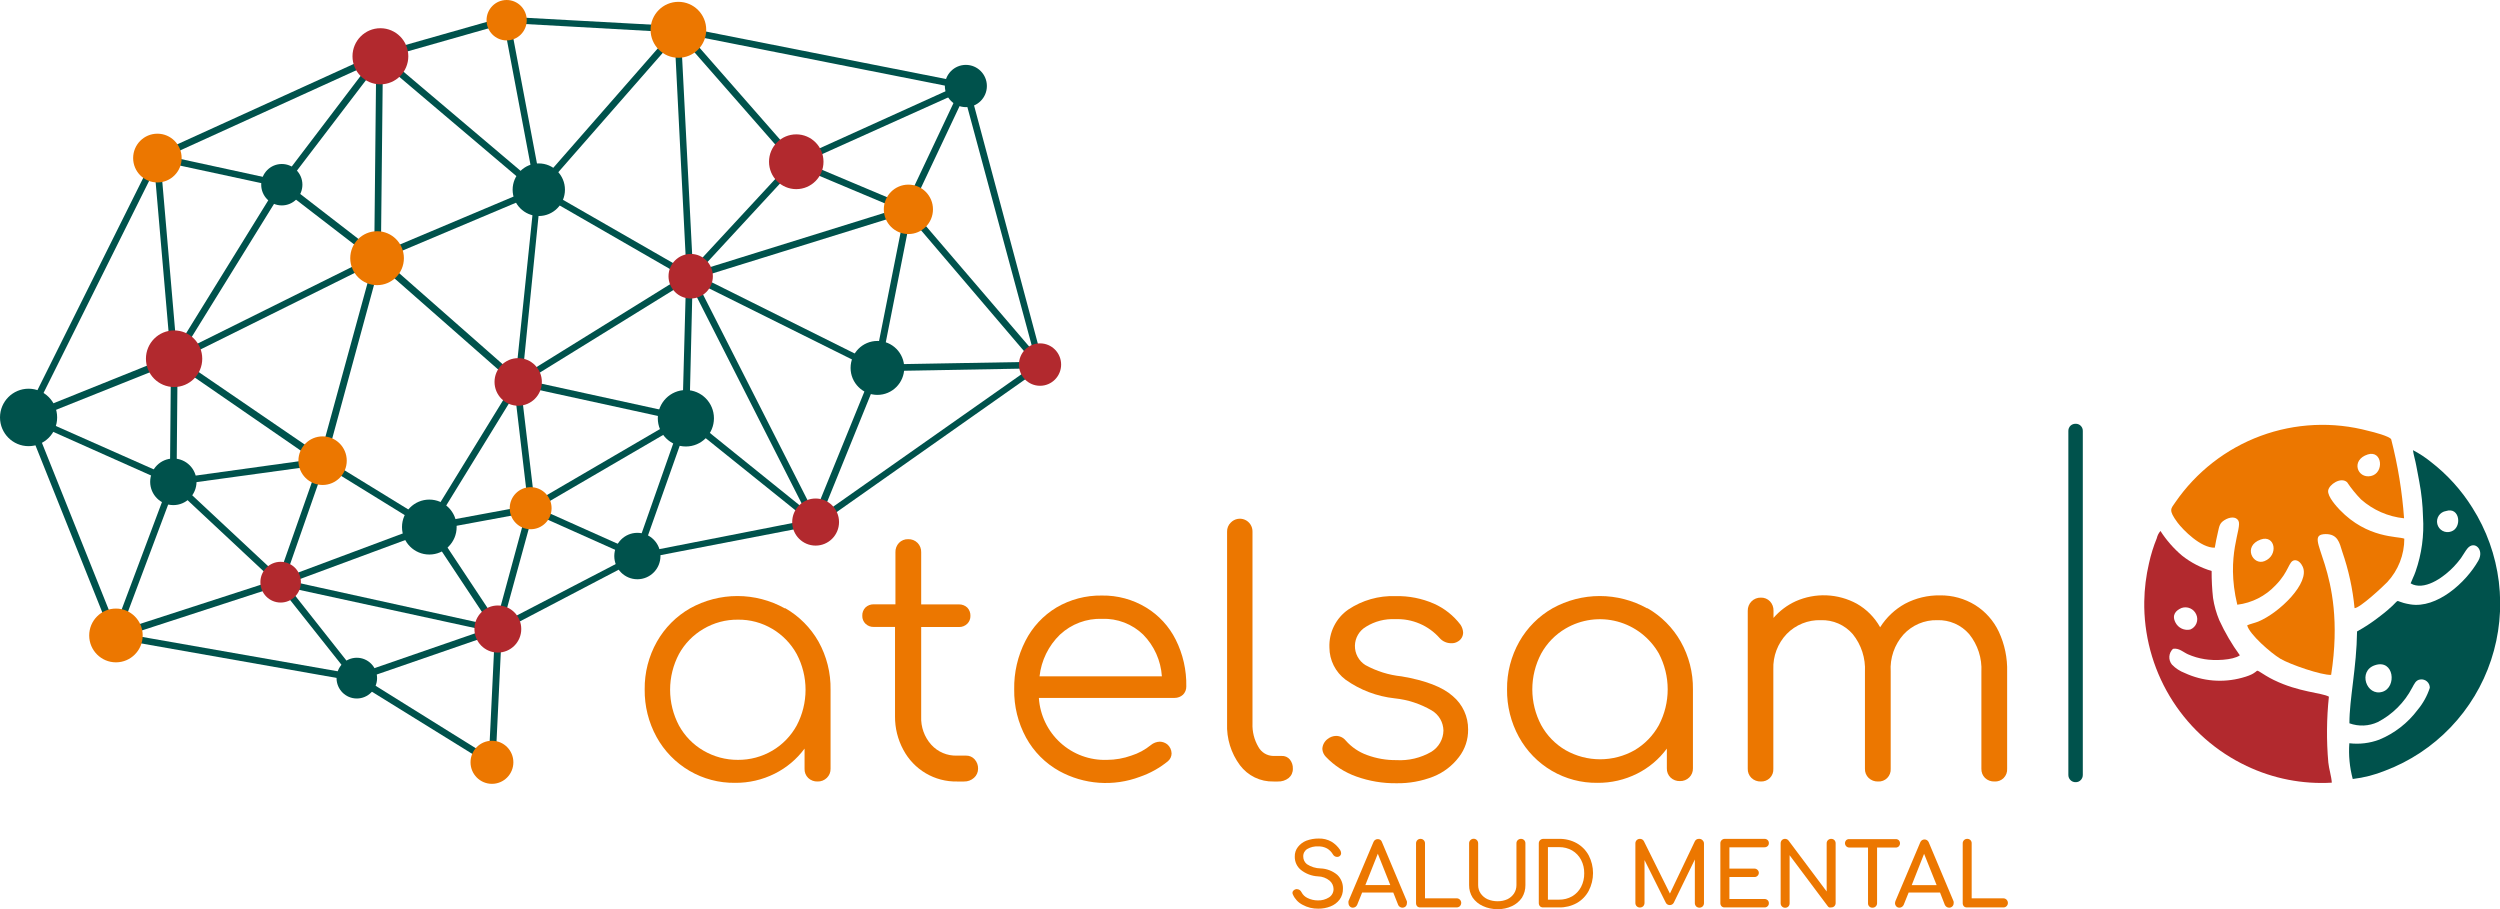 <svg xmlns="http://www.w3.org/2000/svg" width="275" height="100" viewBox="0 0 275 100" fill="none"><g clip-path="url(#clip0_327_74)"><path d="M86.382 66.905C87.906 67.779 89.168 69.048 90.037 70.579C90.936 72.194 91.393 74.02 91.362 75.87V84.559C91.367 84.745 91.334 84.93 91.265 85.102C91.195 85.274 91.092 85.43 90.96 85.56C90.824 85.694 90.662 85.799 90.485 85.869C90.307 85.938 90.118 85.971 89.927 85.965C89.74 85.971 89.553 85.94 89.377 85.874C89.202 85.808 89.041 85.707 88.904 85.579C88.769 85.448 88.662 85.289 88.593 85.113C88.524 84.937 88.493 84.748 88.502 84.559V82.346C87.641 83.512 86.517 84.456 85.222 85.101C83.864 85.782 82.364 86.128 80.846 86.112C79.089 86.134 77.359 85.677 75.84 84.789C74.322 83.901 73.071 82.615 72.221 81.069C71.342 79.467 70.892 77.663 70.915 75.833C70.893 73.996 71.356 72.186 72.258 70.588C73.125 69.055 74.387 67.786 75.912 66.914C77.505 66.029 79.296 65.564 81.115 65.564C82.936 65.564 84.726 66.029 86.319 66.914L86.382 66.905ZM84.966 82.566C86.085 81.904 87.006 80.952 87.634 79.81C88.276 78.599 88.611 77.247 88.611 75.874C88.611 74.502 88.276 73.15 87.634 71.939C87.004 70.798 86.083 69.847 84.966 69.183C83.82 68.498 82.508 68.145 81.175 68.163C79.839 68.148 78.525 68.5 77.374 69.183C76.248 69.841 75.32 70.793 74.688 71.939C74.047 73.15 73.711 74.502 73.711 75.874C73.711 77.247 74.047 78.599 74.688 79.81C75.318 80.957 76.246 81.91 77.374 82.566C78.528 83.241 79.84 83.593 81.175 83.585C82.507 83.595 83.817 83.243 84.966 82.566Z" fill="#EC7700"></path><path d="M107.213 83.531C107.466 83.812 107.601 84.181 107.588 84.56C107.589 84.749 107.55 84.937 107.472 85.109C107.395 85.282 107.282 85.436 107.14 85.561C106.837 85.834 106.441 85.979 106.035 85.965H105.267C104.059 85.987 102.868 85.673 101.827 85.057C100.785 84.441 99.933 83.547 99.365 82.475C98.756 81.348 98.441 80.084 98.452 78.801V68.963H96.113C95.945 68.969 95.777 68.94 95.62 68.878C95.463 68.817 95.32 68.724 95.199 68.605C95.085 68.494 94.995 68.359 94.935 68.21C94.875 68.062 94.847 67.902 94.852 67.742C94.844 67.573 94.87 67.404 94.93 67.246C94.99 67.088 95.081 66.944 95.199 66.823C95.446 66.591 95.775 66.465 96.113 66.474H98.498V60.752C98.49 60.561 98.522 60.371 98.589 60.193C98.657 60.014 98.759 59.852 98.89 59.714C99.021 59.58 99.177 59.475 99.351 59.406C99.524 59.336 99.709 59.303 99.895 59.31C100.086 59.302 100.276 59.334 100.453 59.404C100.631 59.473 100.792 59.579 100.927 59.715C101.062 59.85 101.167 60.012 101.236 60.191C101.306 60.369 101.337 60.56 101.33 60.752V66.483H105.487C105.825 66.476 106.153 66.601 106.4 66.832C106.517 66.954 106.607 67.099 106.667 67.256C106.726 67.414 106.754 67.582 106.747 67.751C106.751 67.911 106.721 68.07 106.662 68.218C106.602 68.367 106.513 68.501 106.4 68.614C106.279 68.732 106.136 68.824 105.979 68.886C105.822 68.947 105.655 68.977 105.487 68.973H101.33V78.828C101.283 79.963 101.68 81.071 102.435 81.915C102.792 82.31 103.23 82.623 103.719 82.83C104.208 83.038 104.737 83.136 105.267 83.118H106.263C106.442 83.112 106.62 83.146 106.784 83.218C106.949 83.289 107.095 83.396 107.213 83.531Z" fill="#EC7700"></path><path d="M126.08 66.832C127.474 67.679 128.601 68.905 129.332 70.368C130.128 71.959 130.527 73.722 130.493 75.503C130.497 75.673 130.467 75.842 130.404 76C130.341 76.158 130.247 76.301 130.127 76.421C129.876 76.647 129.55 76.772 129.213 76.77H114.276C114.398 78.664 115.25 80.436 116.651 81.708C118.051 82.981 119.89 83.654 121.777 83.586C122.686 83.582 123.588 83.423 124.444 83.117C125.23 82.87 125.962 82.474 126.601 81.951C126.88 81.722 127.227 81.593 127.587 81.583C127.882 81.593 128.167 81.696 128.4 81.877C128.546 82.001 128.663 82.154 128.745 82.326C128.827 82.499 128.871 82.687 128.875 82.878C128.873 83.041 128.836 83.202 128.767 83.35C128.697 83.497 128.597 83.627 128.473 83.733C127.552 84.483 126.507 85.064 125.385 85.45C123.95 85.99 122.415 86.213 120.886 86.104C119.357 85.995 117.869 85.555 116.523 84.817C114.985 83.963 113.718 82.689 112.869 81.142C111.984 79.516 111.533 77.687 111.562 75.833C111.529 73.979 111.953 72.146 112.796 70.497C113.57 68.974 114.754 67.701 116.213 66.823C117.725 65.935 119.45 65.481 121.201 65.509C122.919 65.48 124.61 65.939 126.08 66.832ZM116.596 69.808C115.337 71.028 114.542 72.653 114.349 74.4H127.807C127.693 72.671 126.964 71.04 125.751 69.808C125.151 69.228 124.442 68.776 123.665 68.478C122.888 68.18 122.06 68.042 121.228 68.072C119.517 68.014 117.852 68.638 116.596 69.808Z" fill="#EC7700"></path><path d="M136.395 84.174C135.412 82.852 134.912 81.23 134.979 79.581V58.492C134.972 58.303 135.005 58.116 135.076 57.942C135.147 57.767 135.254 57.611 135.39 57.481C135.584 57.279 135.835 57.142 136.109 57.086C136.383 57.03 136.668 57.058 136.925 57.167C137.183 57.276 137.402 57.461 137.553 57.697C137.705 57.934 137.782 58.211 137.774 58.492V79.572C137.737 80.48 137.963 81.38 138.423 82.162C138.584 82.458 138.82 82.705 139.108 82.88C139.395 83.054 139.723 83.148 140.058 83.154H140.972C141.144 83.142 141.317 83.172 141.476 83.24C141.635 83.309 141.775 83.415 141.886 83.549C142.114 83.834 142.231 84.194 142.214 84.559C142.22 84.753 142.182 84.945 142.103 85.122C142.024 85.299 141.906 85.455 141.758 85.579C141.417 85.846 140.993 85.983 140.561 85.965H140.086C139.373 85.983 138.666 85.83 138.024 85.519C137.382 85.207 136.824 84.746 136.395 84.174Z" fill="#EC7700"></path><path d="M149.213 85.423C147.929 84.974 146.771 84.225 145.833 83.237C145.613 83.008 145.48 82.709 145.458 82.391C145.465 82.173 145.522 81.958 145.625 81.766C145.728 81.573 145.874 81.406 146.052 81.28C146.312 81.072 146.633 80.956 146.965 80.949C147.171 80.949 147.373 80.995 147.558 81.084C147.743 81.173 147.906 81.303 148.034 81.464C148.668 82.183 149.473 82.73 150.373 83.053C151.403 83.434 152.492 83.624 153.589 83.613C154.939 83.694 156.283 83.374 157.454 82.695C157.851 82.448 158.181 82.106 158.413 81.698C158.644 81.29 158.77 80.831 158.779 80.362C158.771 79.912 158.648 79.473 158.423 79.085C158.197 78.698 157.876 78.375 157.49 78.148C156.239 77.417 154.847 76.963 153.407 76.816C151.465 76.606 149.61 75.901 148.016 74.768C147.466 74.358 147.019 73.825 146.71 73.211C146.4 72.597 146.238 71.919 146.235 71.231C146.202 70.415 146.374 69.604 146.737 68.874C147.1 68.143 147.64 67.516 148.309 67.052C149.848 66.023 151.669 65.506 153.516 65.573C154.97 65.539 156.414 65.824 157.746 66.409C158.891 66.921 159.89 67.714 160.652 68.715C160.823 68.968 160.924 69.263 160.944 69.569C160.946 69.773 160.892 69.974 160.789 70.151C160.686 70.327 160.538 70.472 160.359 70.57C160.148 70.701 159.903 70.765 159.656 70.754C159.413 70.759 159.173 70.712 158.951 70.615C158.728 70.519 158.529 70.375 158.367 70.193C157.758 69.505 157.004 68.961 156.161 68.601C155.317 68.24 154.405 68.072 153.489 68.108C152.351 68.049 151.223 68.34 150.255 68.944C149.891 69.157 149.589 69.461 149.376 69.826C149.164 70.191 149.048 70.604 149.041 71.027C149.034 71.45 149.135 71.867 149.335 72.239C149.534 72.611 149.826 72.925 150.181 73.151C151.416 73.832 152.773 74.257 154.174 74.4C156.805 74.85 158.678 75.567 159.802 76.568C160.337 77.016 160.767 77.578 161.059 78.213C161.352 78.849 161.5 79.542 161.492 80.242C161.509 81.338 161.155 82.407 160.487 83.273C159.761 84.233 158.788 84.976 157.673 85.423C156.373 85.933 154.985 86.183 153.589 86.157C152.099 86.174 150.617 85.925 149.213 85.423Z" fill="#EC7700"></path><path d="M181.226 66.905C182.749 67.778 184.011 69.047 184.88 70.579C185.782 72.177 186.245 73.987 186.223 75.824V84.513C186.228 84.699 186.195 84.884 186.126 85.056C186.057 85.228 185.953 85.384 185.821 85.514C185.685 85.648 185.524 85.754 185.346 85.823C185.169 85.892 184.979 85.925 184.789 85.919C184.601 85.925 184.414 85.894 184.239 85.828C184.063 85.762 183.902 85.662 183.765 85.533C183.629 85.402 183.521 85.243 183.45 85.068C183.379 84.892 183.347 84.703 183.354 84.513V82.346C182.496 83.511 181.375 84.455 180.084 85.101C178.725 85.782 177.225 86.128 175.707 86.112C173.95 86.134 172.221 85.677 170.702 84.789C169.183 83.901 167.932 82.615 167.083 81.069C166.203 79.467 165.753 77.663 165.776 75.833C165.754 73.996 166.218 72.186 167.119 70.588C167.986 69.055 169.249 67.786 170.774 66.914C172.367 66.029 174.157 65.564 175.977 65.564C177.797 65.564 179.587 66.029 181.18 66.914L181.226 66.905ZM179.809 82.52C180.928 81.858 181.849 80.906 182.477 79.764C183.113 78.551 183.446 77.2 183.446 75.829C183.446 74.457 183.113 73.106 182.477 71.893C181.986 71.032 181.33 70.277 180.548 69.672C179.765 69.067 178.871 68.624 177.918 68.368C176.964 68.112 175.969 68.048 174.991 68.18C174.013 68.312 173.07 68.637 172.217 69.137C171.091 69.795 170.163 70.747 169.531 71.893C168.89 73.104 168.554 74.456 168.554 75.829C168.554 77.201 168.89 78.553 169.531 79.764C170.161 80.912 171.089 81.864 172.217 82.52C173.376 83.177 174.683 83.522 176.013 83.522C177.343 83.522 178.651 83.177 179.809 82.52Z" fill="#EC7700"></path><path d="M217.268 66.556C218.398 67.264 219.302 68.285 219.872 69.495C220.515 70.876 220.828 72.389 220.785 73.913V84.559C220.798 84.747 220.77 84.935 220.704 85.111C220.638 85.287 220.535 85.447 220.403 85.58C220.271 85.713 220.112 85.816 219.937 85.882C219.761 85.949 219.574 85.977 219.388 85.965C219.006 85.978 218.635 85.84 218.355 85.579C218.221 85.446 218.117 85.287 218.047 85.112C217.978 84.936 217.946 84.748 217.953 84.559V73.913C218.034 72.407 217.556 70.924 216.61 69.752C216.175 69.251 215.635 68.853 215.028 68.588C214.421 68.323 213.763 68.197 213.102 68.219C212.404 68.2 211.71 68.333 211.067 68.607C210.424 68.881 209.847 69.29 209.374 69.808C208.885 70.359 208.51 71.003 208.27 71.701C208.03 72.4 207.93 73.139 207.976 73.877V84.559C207.989 84.747 207.961 84.935 207.895 85.111C207.829 85.287 207.726 85.447 207.594 85.58C207.462 85.713 207.303 85.816 207.128 85.882C206.952 85.949 206.765 85.977 206.579 85.965C206.391 85.971 206.204 85.94 206.029 85.874C205.853 85.808 205.692 85.708 205.555 85.579C205.419 85.448 205.311 85.29 205.24 85.114C205.169 84.938 205.137 84.749 205.144 84.559V73.913C205.225 72.407 204.747 70.924 203.801 69.752C203.366 69.251 202.826 68.853 202.219 68.588C201.612 68.323 200.954 68.197 200.293 68.219C199.597 68.196 198.903 68.319 198.257 68.58C197.611 68.841 197.025 69.234 196.538 69.734C196.047 70.25 195.664 70.86 195.411 71.527C195.159 72.195 195.042 72.906 195.067 73.62V84.559C195.079 84.745 195.051 84.932 194.987 85.106C194.922 85.281 194.821 85.44 194.69 85.573C194.56 85.705 194.403 85.809 194.231 85.876C194.058 85.944 193.873 85.974 193.687 85.965C193.5 85.971 193.313 85.94 193.138 85.874C192.962 85.808 192.801 85.708 192.664 85.579C192.527 85.448 192.42 85.29 192.349 85.114C192.278 84.938 192.245 84.749 192.253 84.559V67.181C192.249 66.99 192.284 66.801 192.355 66.624C192.425 66.448 192.531 66.287 192.665 66.153C192.799 66.018 192.958 65.912 193.134 65.841C193.31 65.77 193.498 65.735 193.687 65.739C193.876 65.731 194.064 65.764 194.239 65.835C194.414 65.906 194.572 66.014 194.702 66.152C194.83 66.29 194.93 66.451 194.995 66.628C195.061 66.804 195.092 66.992 195.085 67.181V67.971C195.76 67.188 196.596 66.561 197.534 66.133C198.6 65.661 199.759 65.44 200.923 65.488C202.087 65.536 203.225 65.851 204.249 66.409C205.324 67.02 206.212 67.916 206.816 68.999C207.496 67.916 208.44 67.025 209.557 66.409C210.743 65.784 212.065 65.469 213.403 65.491C214.766 65.473 216.105 65.842 217.268 66.556Z" fill="#EC7700"></path><path d="M114.779 40.103L106.556 9.396L106.273 9.47V9.369V9.13L74.652 2.875L55.676 1.837V2.214L55.558 1.837L41.652 5.787L17.103 16.965L17.24 17.277L16.966 17.14L2.741 45.678L3.052 45.834V45.926L2.741 46.092L12.334 70.065L12.581 69.964L12.535 70.249L39.03 74.924L53.904 84.137L54.078 83.861H54.507L55.201 69.394L70.203 61.541L89.709 57.775L89.654 57.472L89.901 57.83L114.687 40.378L114.532 40.158L114.779 40.103ZM39.286 74.153L31.767 64.637L53.283 69.312L39.286 74.153ZM96.205 39.974L77.119 30.467L99.475 23.523L96.205 39.974ZM35.239 50.078L19.835 39.542L41.004 29.035L35.239 50.078ZM46.476 57.867L31.411 63.498L35.696 51.217L46.476 57.867ZM35.924 50.519L41.735 29.163L56.499 42.142L47.125 57.399L35.924 50.519ZM56.736 41.334L42.118 28.474L58.801 21.438L56.736 41.334ZM59.477 21.401L75.1 30.403L57.476 41.334L59.477 21.401ZM20.155 38.578L31.118 20.85L40.812 28.318L20.155 38.578ZM34.462 50.519L19.424 52.604L19.534 40.222L34.462 50.519ZM34.956 51.199L30.671 63.378L19.853 53.274L34.956 51.199ZM47.143 58.455L53.986 68.779L32.215 63.984L47.143 58.455ZM56.645 43.299L58.097 55.617L47.92 57.5L56.645 43.299ZM57.284 42.463L74.333 46.183L58.801 55.249L57.284 42.463ZM75.064 45.596L57.97 41.857L75.456 31.046L75.064 45.596ZM76.982 29.733L87.571 18.269L98.735 22.963L76.982 29.733ZM76.215 29.485L74.917 4.069L86.986 17.847L76.215 29.485ZM75.502 29.779L59.815 20.768L74.214 4.317L75.502 29.779ZM41.899 27.776L42.118 6.926L58.472 20.786L41.899 27.776ZM41.168 27.629L31.566 20.207L41.378 7.348L41.168 27.629ZM19.433 38.339L17.661 17.755L30.451 20.511L19.433 38.339ZM18.693 52.42L4.039 45.926L18.803 40.029L18.693 52.42ZM19.186 53.669L30.095 63.865L13.321 69.303L19.186 53.669ZM47.92 58.262L57.86 56.425L54.617 68.366L47.92 58.262ZM74.753 46.79L69.874 60.678L59.157 55.883L74.753 46.79ZM76.169 31.726L88.512 56.03L75.831 45.807L76.169 31.726ZM76.653 31.055L96.049 40.7L89.599 56.535L76.653 31.055ZM100.142 23.955L113.646 39.8L96.954 40.093L100.142 23.955ZM99.594 22.541L88.448 17.847L105.414 10.214L99.594 22.541ZM87.644 17.452L75.703 3.83L104.939 9.617L87.644 17.452ZM59.459 20.061L56.151 2.553L73.912 3.545L59.459 20.061ZM58.71 20.015L42.52 6.31L55.43 2.636L58.71 20.015ZM30.899 19.886L18.428 17.176L40.638 7.073L30.899 19.886ZM18.775 39.175L3.81 45.191L17.003 18.692L18.775 39.175ZM18.583 53.183L12.691 68.889L3.755 46.569L18.583 53.183ZM30.68 64.444L38.29 74.042L14.198 69.808L30.68 64.444ZM54.434 69.707L53.785 83.209L40.081 74.667L54.434 69.707ZM58.637 56.443L69.317 61.22L55.338 68.485L58.637 56.443ZM75.63 46.597L88.832 57.206L70.614 60.779L75.63 46.597ZM96.817 40.828L113.262 40.534L90.421 56.599L96.817 40.828ZM113.664 38.651L100.225 22.963L106.081 10.554L113.664 38.651Z" fill="#00524C"></path><path d="M106.245 11.784C107.522 11.784 108.557 10.744 108.557 9.461C108.557 8.177 107.522 7.137 106.245 7.137C104.968 7.137 103.934 8.177 103.934 9.461C103.934 10.744 104.968 11.784 106.245 11.784Z" fill="#00524C"></path><path d="M30.999 22.596C32.251 22.596 33.265 21.576 33.265 20.318C33.265 19.06 32.251 18.04 30.999 18.04C29.748 18.04 28.733 19.06 28.733 20.318C28.733 21.576 29.748 22.596 30.999 22.596Z" fill="#00524C"></path><path d="M3.143 49.077C4.879 49.077 6.286 47.663 6.286 45.917C6.286 44.172 4.879 42.758 3.143 42.758C1.407 42.758 0 44.172 0 45.917C0 47.663 1.407 49.077 3.143 49.077Z" fill="#00524C"></path><path d="M19.068 55.562C20.475 55.562 21.617 54.414 21.617 52.999C21.617 51.584 20.475 50.437 19.068 50.437C17.66 50.437 16.519 51.584 16.519 52.999C16.519 54.414 17.66 55.562 19.068 55.562Z" fill="#00524C"></path><path d="M47.225 60.999C48.886 60.999 50.231 59.646 50.231 57.977C50.231 56.308 48.886 54.955 47.225 54.955C45.566 54.955 44.22 56.308 44.22 57.977C44.22 59.646 45.566 60.999 47.225 60.999Z" fill="#00524C"></path><path d="M70.111 63.718C71.514 63.718 72.651 62.575 72.651 61.165C72.651 59.755 71.514 58.611 70.111 58.611C68.708 58.611 67.571 59.755 67.571 61.165C67.571 62.575 68.708 63.718 70.111 63.718Z" fill="#00524C"></path><path d="M96.515 43.438C98.145 43.438 99.466 42.109 99.466 40.471C99.466 38.832 98.145 37.504 96.515 37.504C94.886 37.504 93.564 38.832 93.564 40.471C93.564 42.109 94.886 43.438 96.515 43.438Z" fill="#00524C"></path><path d="M75.446 49.114C77.152 49.114 78.534 47.724 78.534 46.009C78.534 44.294 77.152 42.904 75.446 42.904C73.741 42.904 72.358 44.294 72.358 46.009C72.358 47.724 73.741 49.114 75.446 49.114Z" fill="#00524C"></path><path d="M59.267 23.762C60.856 23.762 62.145 22.467 62.145 20.869C62.145 19.271 60.856 17.976 59.267 17.976C57.677 17.976 56.389 19.271 56.389 20.869C56.389 22.467 57.677 23.762 59.267 23.762Z" fill="#00524C"></path><path d="M39.249 76.835C40.48 76.835 41.478 75.832 41.478 74.594C41.478 73.356 40.48 72.353 39.249 72.353C38.018 72.353 37.02 73.356 37.02 74.594C37.02 75.832 38.018 76.835 39.249 76.835Z" fill="#00524C"></path><path d="M114.404 42.436C115.685 42.436 116.724 41.391 116.724 40.103C116.724 38.814 115.685 37.77 114.404 37.77C113.122 37.77 112.083 38.814 112.083 40.103C112.083 41.391 113.122 42.436 114.404 42.436Z" fill="#B2292E"></path><path d="M41.844 9.277C43.54 9.277 44.914 7.895 44.914 6.191C44.914 4.486 43.54 3.104 41.844 3.104C40.149 3.104 38.774 4.486 38.774 6.191C38.774 7.895 40.149 9.277 41.844 9.277Z" fill="#B2292E"></path><path d="M19.15 42.573C20.86 42.573 22.247 41.179 22.247 39.459C22.247 37.74 20.86 36.346 19.15 36.346C17.439 36.346 16.053 37.74 16.053 39.459C16.053 41.179 17.439 42.573 19.15 42.573Z" fill="#B2292E"></path><path d="M89.718 60.016C91.141 60.016 92.294 58.857 92.294 57.426C92.294 55.996 91.141 54.836 89.718 54.836C88.295 54.836 87.142 55.996 87.142 57.426C87.142 58.857 88.295 60.016 89.718 60.016Z" fill="#B2292E"></path><path d="M75.977 32.837C77.324 32.837 78.416 31.739 78.416 30.385C78.416 29.031 77.324 27.933 75.977 27.933C74.629 27.933 73.537 29.031 73.537 30.385C73.537 31.739 74.629 32.837 75.977 32.837Z" fill="#B2292E"></path><path d="M87.588 20.805C89.243 20.805 90.585 19.456 90.585 17.792C90.585 16.128 89.243 14.779 87.588 14.779C85.933 14.779 84.592 16.128 84.592 17.792C84.592 19.456 85.933 20.805 87.588 20.805Z" fill="#B2292E"></path><path d="M57.001 44.631C58.439 44.631 59.605 43.459 59.605 42.013C59.605 40.568 58.439 39.395 57.001 39.395C55.563 39.395 54.398 40.568 54.398 42.013C54.398 43.459 55.563 44.631 57.001 44.631Z" fill="#B2292E"></path><path d="M54.763 71.783C56.186 71.783 57.339 70.623 57.339 69.193C57.339 67.762 56.186 66.603 54.763 66.603C53.34 66.603 52.187 67.762 52.187 69.193C52.187 70.623 53.34 71.783 54.763 71.783Z" fill="#B2292E"></path><path d="M30.871 66.281C32.102 66.281 33.1 65.278 33.1 64.04C33.1 62.802 32.102 61.799 30.871 61.799C29.64 61.799 28.642 62.802 28.642 64.04C28.642 65.278 29.64 66.281 30.871 66.281Z" fill="#B2292E"></path><path d="M99.923 25.746C101.417 25.746 102.627 24.529 102.627 23.027C102.627 21.526 101.417 20.309 99.923 20.309C98.43 20.309 97.219 21.526 97.219 23.027C97.219 24.529 98.43 25.746 99.923 25.746Z" fill="#EC7700"></path><path d="M74.624 6.356C76.314 6.356 77.685 4.979 77.685 3.279C77.685 1.58 76.314 0.202 74.624 0.202C72.934 0.202 71.564 1.58 71.564 3.279C71.564 4.979 72.934 6.356 74.624 6.356Z" fill="#EC7700"></path><path d="M55.73 4.446C56.952 4.446 57.941 3.45 57.941 2.223C57.941 0.995 56.952 0 55.73 0C54.509 0 53.52 0.995 53.52 2.223C53.52 3.45 54.509 4.446 55.73 4.446Z" fill="#EC7700"></path><path d="M17.313 20.07C18.787 20.07 19.981 18.869 19.981 17.388C19.981 15.907 18.787 14.706 17.313 14.706C15.84 14.706 14.646 15.907 14.646 17.388C14.646 18.869 15.84 20.07 17.313 20.07Z" fill="#EC7700"></path><path d="M35.485 53.348C36.953 53.348 38.143 52.151 38.143 50.675C38.143 49.199 36.953 48.002 35.485 48.002C34.017 48.002 32.826 49.199 32.826 50.675C32.826 52.151 34.017 53.348 35.485 53.348Z" fill="#EC7700"></path><path d="M58.372 58.216C59.643 58.216 60.674 57.18 60.674 55.902C60.674 54.623 59.643 53.587 58.372 53.587C57.1 53.587 56.069 54.623 56.069 55.902C56.069 57.18 57.1 58.216 58.372 58.216Z" fill="#EC7700"></path><path d="M41.478 31.367C43.108 31.367 44.429 30.039 44.429 28.4C44.429 26.762 43.108 25.434 41.478 25.434C39.849 25.434 38.527 26.762 38.527 28.4C38.527 30.039 39.849 31.367 41.478 31.367Z" fill="#EC7700"></path><path d="M54.114 86.222C55.416 86.222 56.471 85.161 56.471 83.852C56.471 82.543 55.416 81.482 54.114 81.482C52.812 81.482 51.757 82.543 51.757 83.852C51.757 85.161 52.812 86.222 54.114 86.222Z" fill="#EC7700"></path><path d="M12.754 72.858C14.379 72.858 15.696 71.534 15.696 69.9C15.696 68.267 14.379 66.942 12.754 66.942C11.13 66.942 9.812 68.267 9.812 69.9C9.812 71.534 11.13 72.858 12.754 72.858Z" fill="#EC7700"></path><path d="M227.747 85.808C227.673 85.734 227.615 85.645 227.576 85.547C227.537 85.449 227.517 85.344 227.519 85.239V47.414C227.516 47.307 227.534 47.2 227.573 47.101C227.613 47.001 227.672 46.911 227.747 46.835C227.9 46.69 228.104 46.611 228.314 46.615C228.419 46.611 228.524 46.629 228.622 46.668C228.721 46.706 228.81 46.765 228.884 46.84C228.959 46.915 229.017 47.005 229.056 47.104C229.095 47.202 229.113 47.308 229.109 47.414V85.239C229.11 85.344 229.091 85.449 229.052 85.547C229.013 85.645 228.954 85.734 228.88 85.808C228.808 85.885 228.719 85.945 228.622 85.985C228.524 86.024 228.419 86.042 228.314 86.038C228.209 86.041 228.104 86.022 228.007 85.982C227.909 85.943 227.821 85.883 227.747 85.808Z" fill="#00524C"></path><path fill-rule="evenodd" clip-rule="evenodd" d="M256.115 83.871C255.903 81.462 255.925 79.038 256.179 76.633C255.402 76.192 252.862 76.146 250.112 74.796C249.819 74.654 249.532 74.498 249.254 74.327C247.563 73.317 249.098 73.895 246.613 74.557C244.522 75.129 242.297 74.944 240.328 74.033C239.798 73.833 239.318 73.52 238.921 73.115C238.712 72.865 238.608 72.545 238.628 72.22C238.649 71.895 238.793 71.591 239.03 71.37C239.688 71.25 240.172 71.755 240.684 71.976C241.268 72.232 241.882 72.411 242.511 72.509C243.553 72.692 245.608 72.637 246.385 72.086C245.504 70.876 244.745 69.58 244.119 68.219C243.792 67.436 243.562 66.615 243.434 65.776C243.326 64.791 243.274 63.8 243.279 62.809C242.098 62.457 240.994 61.884 240.026 61.119C239.105 60.339 238.305 59.426 237.651 58.409C237.454 58.636 237.316 58.907 237.249 59.199C236.885 60.091 236.597 61.013 236.39 61.955C236.067 63.34 235.892 64.757 235.869 66.18V66.805C235.937 70.48 237.028 74.063 239.017 77.147C241.006 80.232 243.815 82.694 247.125 84.257C250.046 85.651 253.27 86.283 256.499 86.094C256.462 85.423 256.179 84.55 256.115 83.871ZM239.971 66.878C240.281 66.77 240.62 66.784 240.92 66.917C241.22 67.049 241.459 67.292 241.588 67.594C241.657 67.746 241.695 67.91 241.699 68.076C241.703 68.243 241.673 68.408 241.611 68.563C241.55 68.717 241.458 68.858 241.341 68.975C241.224 69.093 241.084 69.186 240.931 69.248C240.614 69.319 240.283 69.283 239.988 69.145C239.694 69.007 239.454 68.775 239.304 68.485C238.857 67.622 239.368 67.135 239.971 66.878Z" fill="#B2292E"></path><path fill-rule="evenodd" clip-rule="evenodd" d="M271.957 55.846C270.745 53.906 269.198 52.198 267.389 50.803C266.78 50.309 266.121 49.878 265.425 49.518C265.498 50.069 265.69 50.647 265.79 51.226C265.891 51.805 266.028 52.42 266.128 53.017C266.365 54.278 266.5 55.556 266.53 56.838C266.666 58.888 266.386 60.944 265.708 62.882C265.544 63.36 265.306 63.801 265.169 64.168L265.443 64.306C266.987 64.875 268.979 63.332 269.938 62.313C270.212 62.022 270.468 61.715 270.706 61.394C270.916 61.1 271.208 60.577 271.418 60.329C272.177 59.41 273.31 60.457 272.615 61.679C271.236 64.104 268.047 66.96 265.142 66.483C262.675 66.079 264.868 65.491 261.615 67.925C260.875 68.495 260.094 69.008 259.276 69.459C259.231 73.418 258.427 76.899 258.436 79.563C259.454 79.934 260.578 79.885 261.56 79.425C263.173 78.589 264.49 77.274 265.334 75.659C265.571 75.246 265.726 74.795 266.247 74.74C266.377 74.723 266.508 74.734 266.633 74.773C266.758 74.811 266.874 74.876 266.971 74.963C267.069 75.05 267.147 75.157 267.201 75.277C267.254 75.397 267.281 75.528 267.28 75.659C266.993 76.543 266.54 77.363 265.946 78.075C264.857 79.535 263.395 80.671 261.716 81.363C260.666 81.754 259.539 81.889 258.427 81.758C258.333 83.08 258.459 84.409 258.801 85.689C260.027 85.545 261.229 85.236 262.373 84.771C265.093 83.742 267.549 82.115 269.564 80.01C271.579 77.906 273.101 75.375 274.019 72.604C274.937 69.832 275.229 66.89 274.872 63.991C274.515 61.092 273.52 58.309 271.957 55.846ZM269.628 58.464C269.475 58.52 269.313 58.542 269.151 58.531C268.989 58.52 268.832 58.474 268.688 58.398C268.545 58.322 268.419 58.216 268.319 58.088C268.219 57.96 268.147 57.812 268.107 57.654C268.067 57.496 268.061 57.331 268.088 57.17C268.116 57.01 268.176 56.856 268.266 56.721C268.356 56.585 268.473 56.47 268.61 56.383C268.747 56.295 268.901 56.238 269.061 56.214C270.596 55.708 270.861 58.06 269.628 58.464ZM262.063 76.1C260.309 76.632 259.322 73.803 261.25 73.17C263.351 72.472 263.68 75.604 262.063 76.1Z" fill="#00524C"></path><path fill-rule="evenodd" clip-rule="evenodd" d="M264.475 59.254C263.772 58.969 260.419 59.254 257.376 56.085C257.084 55.782 256.006 54.624 256.097 53.963C256.188 53.302 257.495 52.42 258.18 53.044C258.633 53.721 259.147 54.355 259.715 54.937C261.039 56.107 262.694 56.833 264.448 57.013C264.238 54.079 263.764 51.171 263.031 48.323C262.849 47.983 261.085 47.524 260.556 47.405C256.633 46.35 252.482 46.54 248.671 47.949C244.86 49.358 241.576 51.918 239.268 55.277C238.821 55.956 238.473 56.066 239.533 57.49C240.127 58.28 242.091 60.292 243.626 60.246C243.708 59.704 243.845 59.116 243.964 58.574C244.129 57.821 244.174 57.536 244.704 57.206C245.234 56.875 245.938 56.774 246.221 57.27C246.687 58.078 244.777 61.045 246.102 66.519C247.707 66.323 249.194 65.57 250.305 64.388C251.812 62.864 251.739 61.734 252.379 61.633C252.835 61.569 253.146 62.019 253.292 62.322C254.142 64.104 250.725 67.419 248.404 68.375C248.048 68.522 247.491 68.641 247.189 68.788C247.436 69.771 249.784 71.828 250.844 72.462C251.904 73.096 255.412 74.299 256.426 74.235C258.253 62.459 252.936 58.804 255.823 58.749C257.139 58.749 257.34 59.667 257.65 60.687C258.346 62.695 258.8 64.779 259.002 66.896C259.587 66.896 262.145 64.508 262.602 64.03C263.806 62.734 264.476 61.027 264.475 59.254ZM260.464 49.986C262.072 49.49 262.291 52.053 260.793 52.365C259.295 52.677 258.555 50.592 260.464 49.986ZM249.09 61.725C247.801 62.239 246.687 60.062 248.679 59.346C250.268 58.785 250.679 61.1 249.09 61.725Z" fill="#EC7700"></path><path d="M143.274 99.523C142.809 99.283 142.438 98.891 142.224 98.411C142.193 98.351 142.175 98.286 142.169 98.219C142.169 98.17 142.178 98.123 142.197 98.078C142.216 98.034 142.244 97.994 142.279 97.961C142.356 97.883 142.455 97.829 142.562 97.805H142.662C142.766 97.809 142.867 97.84 142.955 97.897C143.046 97.959 143.118 98.045 143.165 98.145C143.311 98.43 143.55 98.657 143.841 98.788C144.191 98.958 144.576 99.046 144.965 99.045C145.396 99.06 145.823 98.945 146.189 98.715C146.344 98.617 146.471 98.482 146.559 98.321C146.647 98.16 146.693 97.979 146.691 97.796C146.689 97.621 146.65 97.448 146.576 97.29C146.502 97.131 146.395 96.991 146.262 96.877C145.898 96.577 145.444 96.409 144.974 96.4C144.292 96.364 143.638 96.117 143.101 95.692C142.885 95.517 142.712 95.294 142.595 95.041C142.478 94.788 142.42 94.511 142.425 94.232C142.412 93.847 142.535 93.469 142.772 93.167C143.011 92.86 143.326 92.623 143.686 92.478C144.124 92.315 144.589 92.234 145.056 92.239C145.544 92.222 146.027 92.34 146.454 92.579C146.838 92.809 147.165 93.123 147.413 93.497C147.48 93.602 147.518 93.722 147.523 93.846C147.524 93.916 147.506 93.985 147.473 94.046C147.439 94.107 147.39 94.159 147.331 94.195C147.258 94.243 147.171 94.265 147.084 94.26C146.991 94.263 146.898 94.237 146.819 94.186C146.738 94.141 146.672 94.075 146.627 93.993C146.471 93.721 146.248 93.493 145.979 93.332C145.676 93.168 145.335 93.089 144.992 93.102C144.577 93.081 144.165 93.18 143.804 93.387C143.662 93.471 143.546 93.593 143.467 93.738C143.388 93.884 143.35 94.048 143.357 94.214C143.355 94.376 143.391 94.537 143.46 94.683C143.53 94.829 143.632 94.958 143.759 95.059C144.208 95.354 144.73 95.516 145.266 95.527C145.935 95.552 146.577 95.797 147.093 96.225C147.302 96.422 147.466 96.662 147.575 96.928C147.684 97.194 147.735 97.481 147.724 97.768C147.734 98.197 147.603 98.617 147.349 98.963C147.092 99.298 146.747 99.556 146.353 99.707C145.929 99.874 145.476 99.958 145.019 99.954C144.41 99.967 143.809 99.818 143.274 99.523Z" fill="#EC7700"></path><path d="M154.758 99.357C154.759 99.487 154.71 99.612 154.621 99.706C154.524 99.796 154.397 99.846 154.265 99.844C154.167 99.844 154.072 99.816 153.991 99.761C153.904 99.711 153.836 99.633 153.799 99.541L153.26 98.181H149.834L149.285 99.541C149.242 99.63 149.176 99.706 149.094 99.761C149.012 99.815 148.917 99.843 148.82 99.844C148.755 99.846 148.69 99.834 148.63 99.809C148.57 99.783 148.516 99.745 148.472 99.697C148.384 99.602 148.335 99.477 148.335 99.348C148.321 99.272 148.321 99.194 148.335 99.118L151.076 92.633C151.111 92.535 151.175 92.45 151.261 92.391C151.346 92.331 151.448 92.3 151.551 92.303C151.655 92.296 151.757 92.326 151.842 92.386C151.927 92.446 151.988 92.533 152.017 92.633L154.758 99.146C154.773 99.215 154.773 99.287 154.758 99.357ZM150.19 97.355H152.931L151.56 93.91L150.19 97.355Z" fill="#EC7700"></path><path d="M155.901 99.706C155.811 99.609 155.762 99.48 155.764 99.347V92.771C155.762 92.704 155.775 92.638 155.8 92.576C155.825 92.515 155.862 92.459 155.91 92.412C155.954 92.368 156.007 92.333 156.065 92.309C156.123 92.285 156.185 92.274 156.248 92.275C156.314 92.272 156.38 92.283 156.441 92.307C156.503 92.331 156.559 92.367 156.606 92.414C156.653 92.46 156.69 92.516 156.715 92.577C156.74 92.639 156.752 92.704 156.75 92.771V98.815H160.231C160.298 98.813 160.363 98.826 160.425 98.851C160.486 98.876 160.541 98.914 160.588 98.962C160.635 99.008 160.673 99.064 160.698 99.126C160.723 99.187 160.735 99.253 160.734 99.32C160.732 99.454 160.68 99.582 160.588 99.678C160.491 99.769 160.363 99.818 160.231 99.816H156.23C156.11 99.822 155.993 99.783 155.901 99.706Z" fill="#EC7700"></path><path d="M163.109 99.66C162.662 99.459 162.277 99.142 161.994 98.742C161.729 98.329 161.592 97.846 161.601 97.355V92.771C161.598 92.704 161.61 92.638 161.635 92.576C161.66 92.514 161.698 92.458 161.747 92.413C161.816 92.34 161.905 92.291 162.003 92.27C162.101 92.25 162.203 92.26 162.295 92.298C162.387 92.337 162.465 92.403 162.519 92.488C162.573 92.572 162.6 92.671 162.597 92.771V97.364C162.594 97.691 162.689 98.011 162.871 98.282C163.065 98.556 163.326 98.775 163.629 98.916C163.981 99.067 164.361 99.142 164.744 99.137C165.112 99.142 165.477 99.067 165.813 98.916C166.109 98.775 166.361 98.556 166.544 98.282C166.719 98.008 166.811 97.689 166.809 97.364V92.771C166.806 92.704 166.817 92.638 166.842 92.576C166.868 92.514 166.906 92.458 166.955 92.413C167.002 92.367 167.058 92.331 167.119 92.307C167.18 92.284 167.246 92.273 167.311 92.275C167.375 92.273 167.439 92.285 167.499 92.308C167.558 92.332 167.613 92.368 167.658 92.413C167.704 92.46 167.74 92.516 167.763 92.578C167.787 92.639 167.798 92.705 167.795 92.771V97.364C167.802 97.853 167.669 98.335 167.412 98.751C167.136 99.148 166.761 99.465 166.324 99.669C165.831 99.903 165.29 100.019 164.744 100.009C164.18 100.018 163.621 99.898 163.109 99.66Z" fill="#EC7700"></path><path d="M169.413 99.706C169.32 99.61 169.268 99.482 169.267 99.348V92.771C169.265 92.705 169.278 92.638 169.303 92.577C169.328 92.515 169.365 92.46 169.413 92.413C169.51 92.323 169.637 92.273 169.769 92.275H171.505C172.181 92.261 172.849 92.426 173.442 92.753C173.998 93.066 174.454 93.531 174.758 94.094C175.07 94.695 175.233 95.363 175.233 96.041C175.233 96.719 175.07 97.387 174.758 97.989C174.457 98.556 174.001 99.025 173.442 99.339C172.849 99.666 172.181 99.831 171.505 99.816H169.769C169.641 99.826 169.514 99.787 169.413 99.706ZM171.505 98.962C172.007 98.968 172.502 98.842 172.939 98.595C173.354 98.35 173.693 97.994 173.917 97.566C174.155 97.104 174.274 96.589 174.264 96.069C174.275 95.551 174.156 95.039 173.917 94.581C173.693 94.153 173.354 93.796 172.939 93.552C172.502 93.305 172.007 93.178 171.505 93.185H170.272V98.962H171.505Z" fill="#EC7700"></path><path d="M187.292 92.441C187.339 92.487 187.377 92.543 187.402 92.605C187.427 92.666 187.44 92.733 187.438 92.799V99.348C187.437 99.482 187.385 99.61 187.292 99.706C187.195 99.796 187.067 99.845 186.936 99.845C186.804 99.845 186.677 99.796 186.579 99.706C186.487 99.61 186.435 99.482 186.433 99.348V94.544L184.113 99.302C184.07 99.381 184.006 99.447 183.929 99.492C183.852 99.537 183.764 99.561 183.674 99.559C183.576 99.561 183.481 99.533 183.399 99.479C183.317 99.425 183.254 99.347 183.217 99.256L180.897 94.609V99.33C180.895 99.464 180.843 99.592 180.751 99.688C180.654 99.778 180.526 99.828 180.394 99.826C180.328 99.828 180.263 99.817 180.201 99.793C180.14 99.769 180.084 99.733 180.037 99.687C179.99 99.64 179.952 99.585 179.928 99.523C179.903 99.462 179.89 99.396 179.892 99.33V92.772C179.89 92.705 179.903 92.639 179.928 92.578C179.952 92.517 179.99 92.461 180.037 92.415C180.084 92.368 180.14 92.332 180.201 92.308C180.263 92.284 180.328 92.273 180.394 92.275C180.485 92.272 180.575 92.295 180.653 92.343C180.731 92.39 180.794 92.459 180.833 92.542L183.692 98.292L186.433 92.542C186.472 92.459 186.535 92.39 186.613 92.343C186.691 92.295 186.781 92.272 186.872 92.275C186.95 92.267 187.029 92.277 187.102 92.306C187.175 92.335 187.241 92.381 187.292 92.441Z" fill="#EC7700"></path><path d="M189.385 99.706C189.337 99.66 189.3 99.604 189.275 99.542C189.25 99.481 189.237 99.415 189.239 99.348V92.771C189.236 92.705 189.247 92.638 189.272 92.576C189.298 92.514 189.336 92.459 189.385 92.413C189.431 92.368 189.485 92.332 189.544 92.309C189.604 92.285 189.668 92.274 189.732 92.275H194.081C194.146 92.271 194.211 92.28 194.272 92.302C194.334 92.325 194.39 92.359 194.437 92.404C194.483 92.448 194.519 92.5 194.543 92.559C194.566 92.618 194.577 92.681 194.574 92.744C194.577 92.806 194.566 92.867 194.542 92.924C194.519 92.982 194.483 93.033 194.437 93.075C194.339 93.162 194.212 93.208 194.081 93.203H190.235V95.545H192.975C193.04 95.544 193.103 95.555 193.163 95.579C193.223 95.602 193.277 95.638 193.323 95.683C193.369 95.725 193.407 95.775 193.432 95.832C193.458 95.889 193.471 95.951 193.471 96.014C193.471 96.076 193.458 96.138 193.432 96.195C193.407 96.252 193.369 96.303 193.323 96.344C193.277 96.389 193.222 96.423 193.162 96.445C193.103 96.467 193.039 96.477 192.975 96.473H190.235V98.889H194.081C194.212 98.884 194.339 98.93 194.437 99.017C194.483 99.059 194.519 99.11 194.542 99.167C194.566 99.225 194.577 99.286 194.574 99.348C194.577 99.411 194.566 99.474 194.543 99.533C194.519 99.592 194.483 99.644 194.437 99.688C194.39 99.733 194.334 99.767 194.272 99.79C194.211 99.812 194.146 99.821 194.081 99.817H189.732C189.67 99.822 189.607 99.815 189.548 99.796C189.488 99.777 189.433 99.747 189.385 99.706Z" fill="#EC7700"></path><path d="M196.008 99.706C195.963 99.658 195.927 99.602 195.903 99.541C195.88 99.479 195.869 99.413 195.871 99.347V92.771C195.869 92.705 195.88 92.639 195.903 92.578C195.927 92.516 195.963 92.46 196.008 92.412C196.054 92.367 196.108 92.332 196.168 92.308C196.228 92.284 196.292 92.273 196.356 92.275C196.428 92.276 196.5 92.291 196.566 92.321C196.633 92.354 196.692 92.401 196.739 92.459L200.933 98.061V92.771C200.93 92.704 200.941 92.637 200.967 92.575C200.992 92.513 201.03 92.458 201.079 92.412C201.126 92.367 201.182 92.331 201.243 92.307C201.304 92.283 201.37 92.272 201.435 92.275C201.5 92.273 201.563 92.284 201.623 92.308C201.683 92.332 201.737 92.367 201.783 92.412C201.828 92.46 201.864 92.516 201.888 92.578C201.911 92.639 201.922 92.705 201.92 92.771V99.32C201.922 99.386 201.911 99.452 201.888 99.513C201.864 99.575 201.828 99.631 201.783 99.678C201.737 99.723 201.683 99.759 201.623 99.783C201.563 99.806 201.5 99.818 201.435 99.816C201.363 99.829 201.289 99.829 201.216 99.816C201.148 99.788 201.091 99.74 201.052 99.678L196.858 94.075V99.357C196.86 99.489 196.811 99.618 196.721 99.715C196.672 99.761 196.615 99.797 196.552 99.821C196.489 99.844 196.423 99.855 196.356 99.853C196.291 99.853 196.227 99.841 196.167 99.815C196.107 99.79 196.053 99.753 196.008 99.706Z" fill="#EC7700"></path><path d="M208.872 92.432C208.955 92.522 209.001 92.64 209.001 92.762C209.001 92.885 208.955 93.003 208.872 93.093C208.828 93.138 208.775 93.174 208.717 93.197C208.659 93.221 208.597 93.233 208.534 93.231H206.478V99.348C206.48 99.415 206.467 99.48 206.442 99.542C206.418 99.603 206.38 99.659 206.333 99.705C206.286 99.752 206.23 99.788 206.169 99.812C206.107 99.836 206.042 99.847 205.976 99.844C205.91 99.848 205.844 99.838 205.782 99.815C205.721 99.791 205.665 99.755 205.618 99.708C205.571 99.661 205.535 99.605 205.512 99.543C205.488 99.481 205.478 99.414 205.482 99.348V93.231H203.399C203.309 93.227 203.222 93.197 203.148 93.145C203.074 93.092 203.017 93.02 202.982 92.936C202.948 92.853 202.938 92.76 202.953 92.671C202.969 92.582 203.01 92.499 203.07 92.432C203.113 92.389 203.165 92.355 203.222 92.333C203.278 92.311 203.339 92.3 203.399 92.303H208.543C208.604 92.301 208.664 92.311 208.721 92.334C208.777 92.356 208.829 92.389 208.872 92.432Z" fill="#EC7700"></path><path d="M214.902 99.357C214.902 99.423 214.889 99.488 214.864 99.548C214.838 99.608 214.801 99.663 214.754 99.708C214.707 99.754 214.652 99.789 214.591 99.812C214.53 99.836 214.465 99.847 214.4 99.844C214.302 99.845 214.207 99.816 214.126 99.761C214.043 99.706 213.977 99.63 213.934 99.541L213.404 98.181H209.95L209.402 99.541C209.359 99.63 209.293 99.706 209.21 99.761C209.129 99.816 209.034 99.845 208.936 99.844C208.871 99.846 208.807 99.834 208.747 99.809C208.687 99.784 208.633 99.746 208.589 99.697C208.501 99.603 208.452 99.478 208.452 99.348C208.457 99.27 208.472 99.192 208.498 99.118L211.239 92.634C211.279 92.546 211.343 92.471 211.424 92.419C211.505 92.367 211.599 92.339 211.696 92.339C211.792 92.339 211.886 92.367 211.967 92.419C212.048 92.471 212.112 92.546 212.152 92.634L214.893 99.146C214.911 99.215 214.914 99.287 214.902 99.357ZM210.289 97.364H213.029L211.65 93.919L210.289 97.364Z" fill="#EC7700"></path><path d="M216.035 99.706C215.945 99.609 215.896 99.481 215.898 99.348V92.771C215.896 92.705 215.909 92.638 215.934 92.577C215.959 92.515 215.996 92.46 216.044 92.413C216.089 92.368 216.144 92.332 216.203 92.308C216.263 92.285 216.327 92.273 216.391 92.275C216.457 92.271 216.523 92.281 216.584 92.305C216.646 92.328 216.702 92.365 216.749 92.412C216.795 92.459 216.831 92.515 216.855 92.577C216.878 92.639 216.888 92.705 216.884 92.771V98.815H220.365C220.498 98.815 220.626 98.868 220.72 98.963C220.815 99.058 220.868 99.186 220.868 99.32C220.869 99.387 220.857 99.453 220.832 99.514C220.807 99.575 220.77 99.631 220.723 99.677C220.676 99.724 220.62 99.76 220.558 99.784C220.497 99.808 220.431 99.819 220.365 99.816H216.391C216.262 99.828 216.134 99.788 216.035 99.706Z" fill="#EC7700"></path></g><defs><clipPath id="clip0_327_74"><rect width="275" height="100" fill="white"></rect></clipPath></defs></svg>